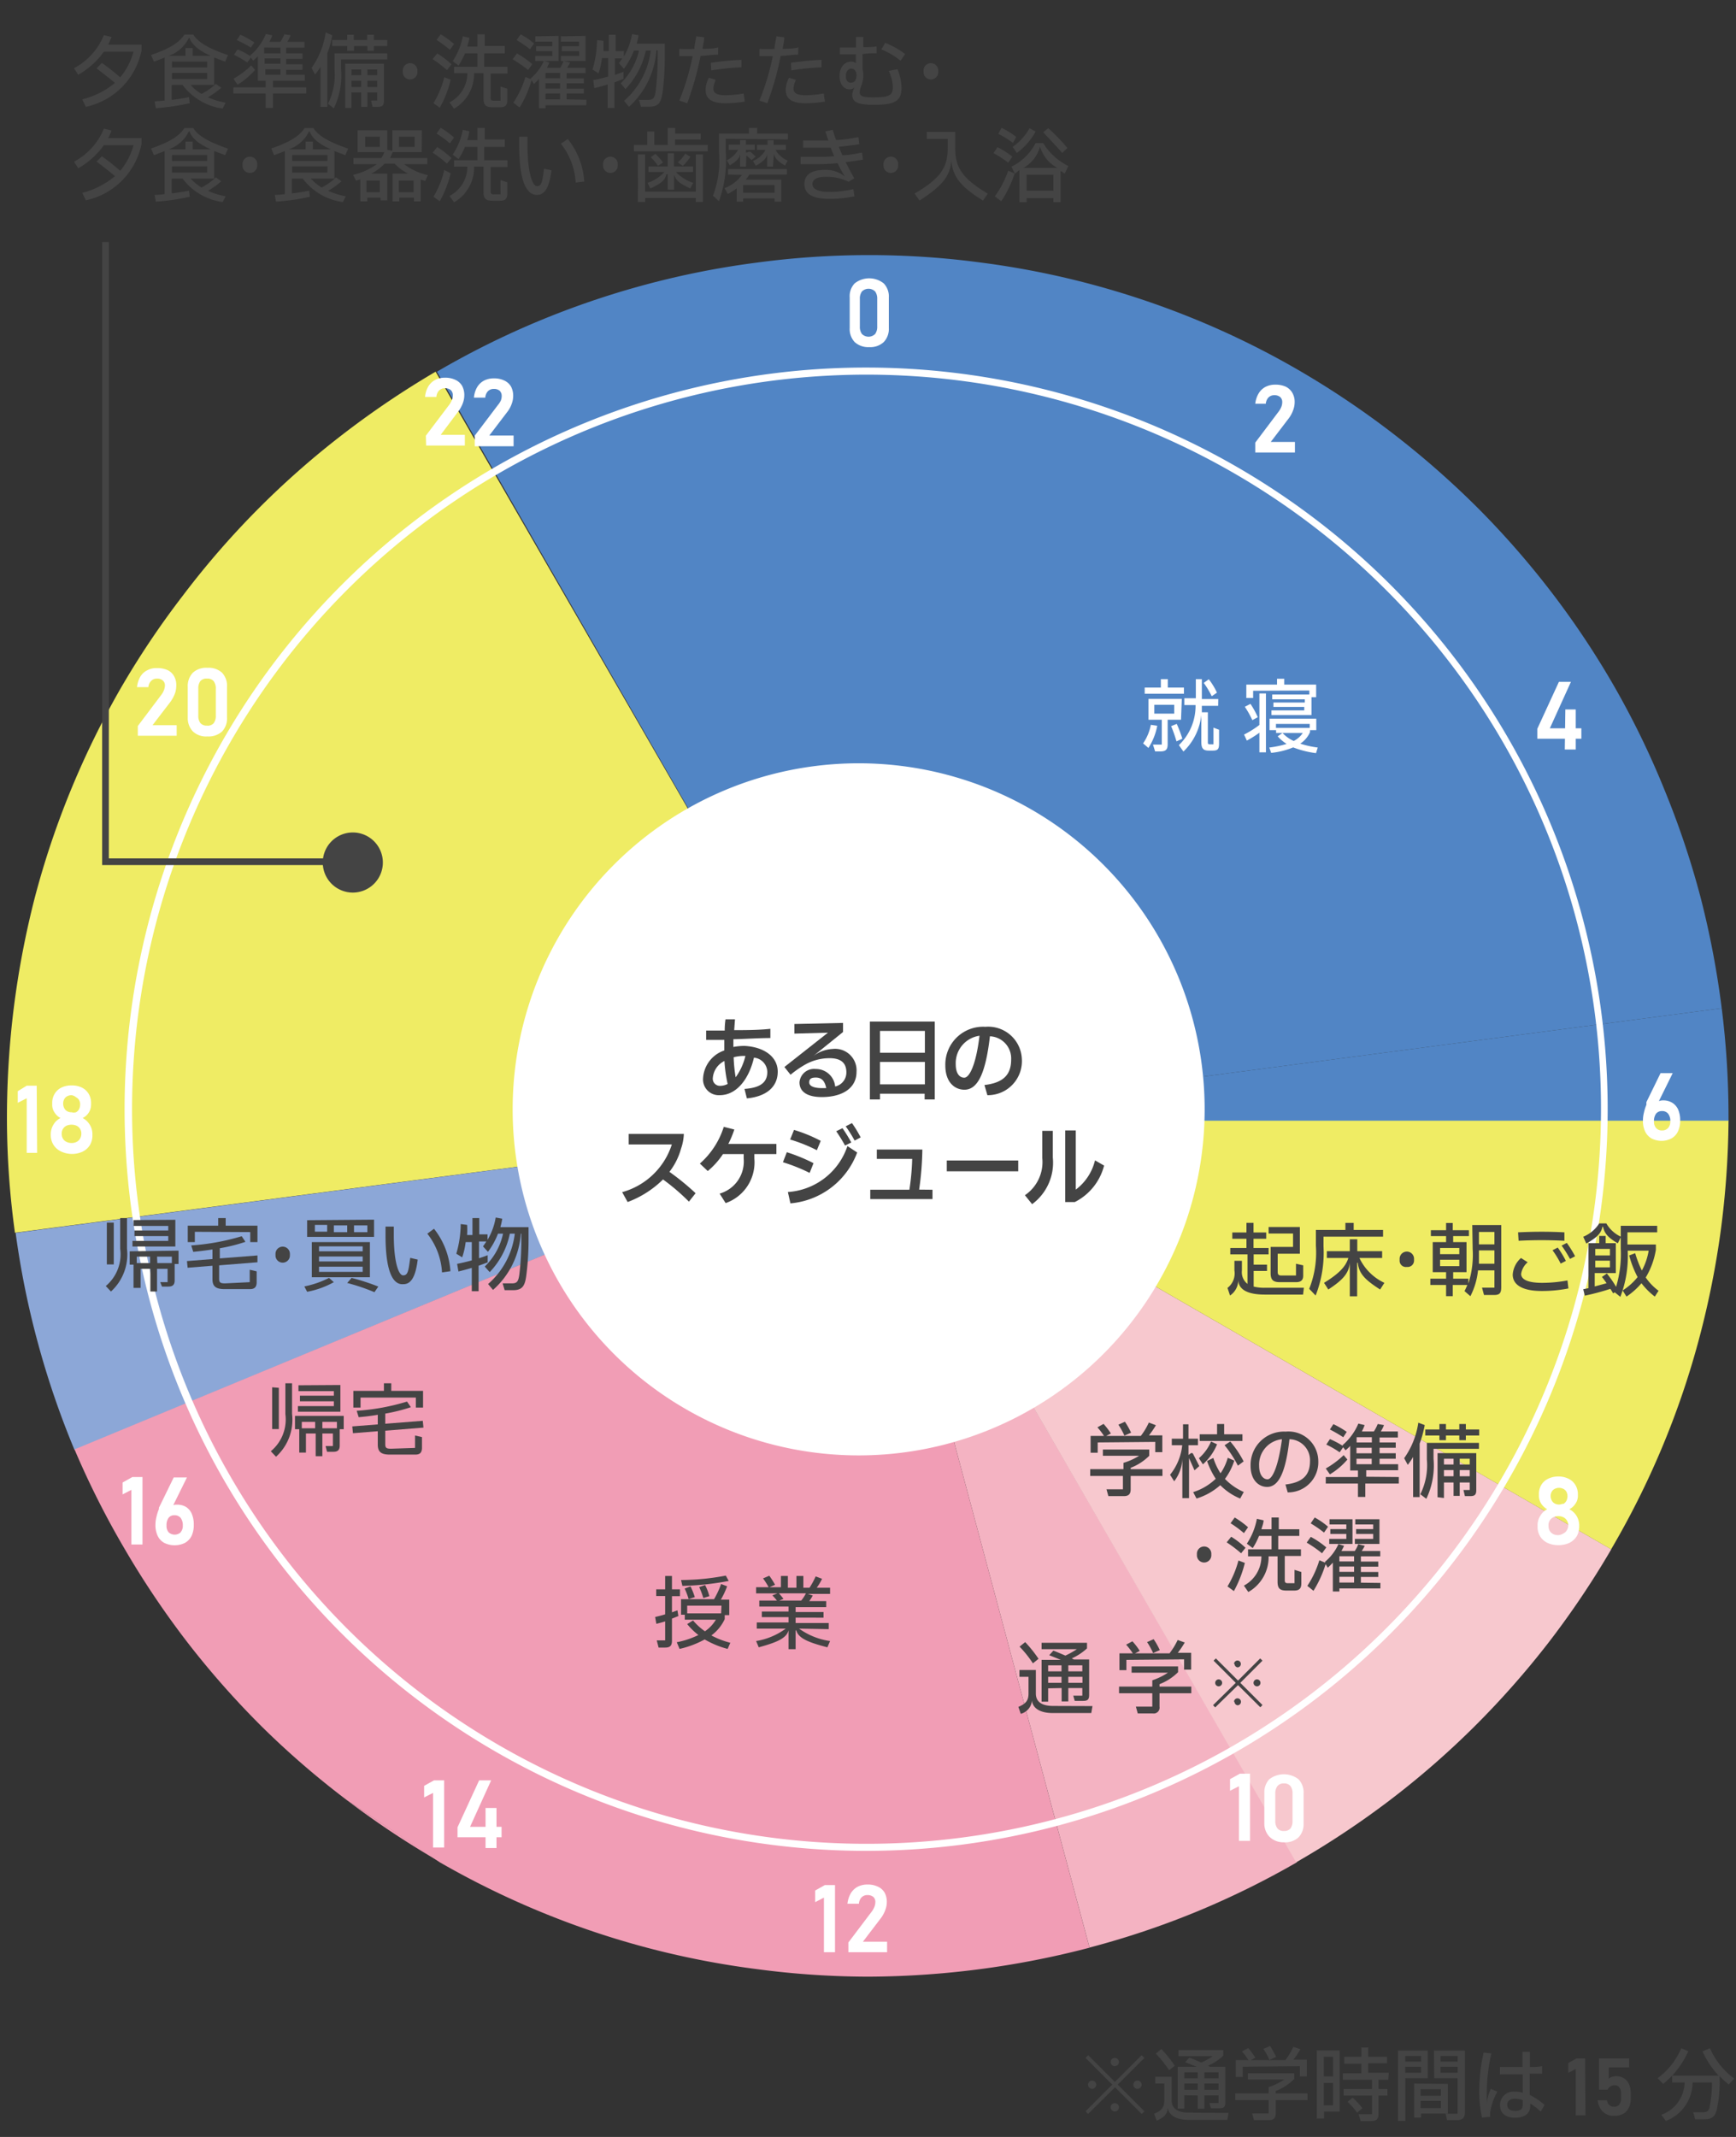 <svg id="レイヤー_1" data-name="レイヤー 1" xmlns="http://www.w3.org/2000/svg" viewBox="0 0 130 160"><rect x="0" y="0" width="130" height="160" fill="#333333" stroke="none"/><defs><style>.cls-1{fill:#f4b3c2;}.cls-2{fill:#f7c8ce;}.cls-3{fill:#efec64;}.cls-4{fill:#8ca7d7;}.cls-5{fill:#5185c5;}.cls-6{fill:#f19db5;}.cls-7{fill:#fff;}.cls-8{fill:#444;}</style></defs><path class="cls-1" d="M65,83.91l16.59,61.91a63.46,63.46,0,0,0,8-2.68h0a63.94,63.94,0,0,0,7.52-3.7L65,83.91"/><path class="cls-2" d="M65,83.91h0l32.06,55.53a65.65,65.65,0,0,0,7-4.64h0a63.9,63.9,0,0,0,6.33-5.51h0a65.1,65.1,0,0,0,5.56-6.29h0a65.85,65.85,0,0,0,4.71-7L65,83.91"/><path class="cls-3" d="M65,83.91h0m0,0h0L32.62,27.83a66.81,66.81,0,0,0-7,4.73h0a63.74,63.74,0,0,0-11.9,12A64.14,64.14,0,0,0,9,51.6a65,65,0,0,0-3.71,7.59h0a63.79,63.79,0,0,0-2.68,8h0a66.67,66.67,0,0,0-1.58,8.29h0a66.91,66.91,0,0,0-.51,8.05c0,.13,0,.25,0,.37h0a62.91,62.91,0,0,0,.6,8.4L65,83.91h0m0,0L120.65,116a63.23,63.23,0,0,0,6.51-15.48,65.86,65.86,0,0,0,1.68-8.25h0a66.42,66.42,0,0,0,.6-8.4H65"/><path class="cls-4" d="M65,83.91,1.17,92.31a64.1,64.1,0,0,0,1.67,8.25h0a65,65,0,0,0,2.74,8L65,83.91"/><polyline class="cls-5" points="65 83.91 65 83.91 65 83.91"/><line class="cls-5" x1="65" y1="83.91" x2="65" y2="83.91"/><path class="cls-5" d="M128.93,75.49a66.67,66.67,0,0,0-1.58-8.29h0a64.34,64.34,0,0,0-2.68-8A63.42,63.42,0,0,0,121,51.6a64.14,64.14,0,0,0-4.66-7.05,65,65,0,0,0-5.55-6.39h0a66.21,66.21,0,0,0-6.35-5.6h0a65.79,65.79,0,0,0-7-4.73h0a63.12,63.12,0,0,0-7.59-3.78h0a64.14,64.14,0,0,0-8-2.73h0a63.3,63.3,0,0,0-8.31-1.65h0a63.07,63.07,0,0,0-16.92,0h0a63.3,63.3,0,0,0-8.31,1.65,64.14,64.14,0,0,0-8,2.73h0a63.12,63.12,0,0,0-7.59,3.78L65,83.91h0"/><path class="cls-5" d="M65,83.91h64.44v-.37a64.92,64.92,0,0,0-.51-8.05"/><path class="cls-6" d="M26,134.8a65.65,65.65,0,0,0,7,4.64"/><polyline class="cls-6" points="65 83.91 65 83.91 65 83.91 65 83.91 65 83.91 65 83.91 65 83.91"/><path class="cls-6" d="M32.94,139.44a64.07,64.07,0,0,0,7.53,3.7h0a63.32,63.32,0,0,0,7.94,2.68h0a64,64,0,0,0,8.23,1.61h0A64,64,0,0,0,65,148h0a66.41,66.41,0,0,0,16.59-2.17L65,83.91h0L5.58,108.52A64.39,64.39,0,0,0,9.35,116a65.85,65.85,0,0,0,4.71,7,65.1,65.1,0,0,0,5.56,6.29A63.9,63.9,0,0,0,26,134.8"/><line class="cls-6" x1="65" y1="83.91" x2="65" y2="83.91"/><path class="cls-7" d="M90.21,83.06A25.91,25.91,0,1,1,64.3,57.15,25.91,25.91,0,0,1,90.21,83.06"/><path class="cls-8" d="M58.24,80.24c0,1.14-.85,1.86-2.31,2l-.18-.71c1.18-.08,1.71-.48,1.71-1.27a1.1,1.1,0,0,0-1-1.07C56.08,80.82,55.14,82,53.9,82a1.18,1.18,0,0,1-1.25-1.28,2.34,2.34,0,0,1,1.59-2.07l0-.79H52.88l0-.7c.4,0,1,0,1.39,0q0-.43.06-.84l.71,0-.06.81c.74,0,1.83,0,2.71-.1l0,.69c-.91,0-2,.08-2.77.09l0,.58a4.49,4.49,0,0,1,.83-.08C57.22,78.39,58.24,79.12,58.24,80.24ZM53.93,81.3a1.25,1.25,0,0,0,.56-.14,10.64,10.64,0,0,1-.24-1.72,1.55,1.55,0,0,0-.87,1.26A.53.53,0,0,0,53.93,81.3Zm1.89-2.24h-.06a3.12,3.12,0,0,0-.82.1,10.86,10.86,0,0,0,.15,1.5A4.5,4.5,0,0,0,55.82,79.06Z"/><path class="cls-8" d="M64.14,80.26c0,1.17-1,1.88-2.6,1.88-1.09,0-1.67-.4-1.67-1.1a1.09,1.09,0,0,1,1.21-1,1.44,1.44,0,0,1,1.46,1.31,1.07,1.07,0,0,0,.84-1.06c0-.68-.38-1.06-1.26-1.06a3.73,3.73,0,0,0-1.81.47,7.57,7.57,0,0,0-1.11.77l-.46-.58L62,77.32l-2.51.07,0-.72,3.64-.08v.68l-2.24,1.81,0,0a2.61,2.61,0,0,1,1.45-.54A1.61,1.61,0,0,1,64.14,80.26Zm-2.59,1.21h.32c-.11-.57-.37-.79-.78-.79s-.49.15-.49.37S60.85,81.47,61.55,81.47Z"/><path class="cls-8" d="M65.14,76.49H70v5.83h-.76v-.43H65.9v.43h-.76Zm4.12.7H65.9v1.63h3.36Zm-3.36,4h3.36V79.51H65.9Z"/><path class="cls-8" d="M76.52,79.27A2.55,2.55,0,0,1,73.94,82l-.22-.76c1.43-.17,2-.78,2-1.91a1.66,1.66,0,0,0-1.59-1.74c-.31,2.66-.87,4-1.91,4-.73,0-1.43-.56-1.43-1.82a2.83,2.83,0,0,1,3-2.89A2.52,2.52,0,0,1,76.52,79.27Zm-3.17-1.72a2.07,2.07,0,0,0-1.78,2.14c0,.66.27,1,.64,1S73.08,79.79,73.35,77.55Z"/><path class="cls-8" d="M52.09,89.34l-.5.63a16,16,0,0,0-1.94-1.66A7.5,7.5,0,0,1,47,90l-.41-.74a5.42,5.42,0,0,0,3.72-3.57H47.08V84.9h4.13A3.78,3.78,0,0,1,51,86a5,5,0,0,1-.87,1.74A19,19,0,0,1,52.09,89.34Z"/><path class="cls-8" d="M58.14,85.65v.76H56.49v.34a3.23,3.23,0,0,1-2.15,3.33l-.45-.71a2.5,2.5,0,0,0,1.8-2.62v-.34H54.14A5.77,5.77,0,0,1,53,87.68l-.59-.56a6.08,6.08,0,0,0,1.79-2.75l.79.2a7.53,7.53,0,0,1-.45,1.08Z"/><path class="cls-8" d="M60.63,87.82a13,13,0,0,0-2-.8l.29-.75a13,13,0,0,1,2,.82ZM59,89.25a5.05,5.05,0,0,0,4.46-3.44l.73.48a5.87,5.87,0,0,1-5,3.81Zm2.17-3.13a11.76,11.76,0,0,0-2-.8l.29-.72a11.11,11.11,0,0,1,2,.82Zm2.11-.35a11.33,11.33,0,0,0-.66-1.07l.47-.23a12.18,12.18,0,0,1,.66,1.07ZM64,85.4a10.23,10.23,0,0,0-.67-1.07l.47-.24a9,9,0,0,1,.65,1.07Z"/><path class="cls-8" d="M69.83,89.08v.7H65.17v-.7H68.1a18.52,18.52,0,0,0,.21-2.31H65.66v-.7h3.41a23,23,0,0,1-.24,3Z"/><path class="cls-8" d="M70.9,87.7v-.81h5.35v.81Z"/><path class="cls-8" d="M78.05,84.67h.79v2a3.86,3.86,0,0,1-1.55,3.49l-.54-.67a3,3,0,0,0,1.3-2.79Zm4.63,2.6A4.24,4.24,0,0,1,80.49,90h-.72V84.64h.79v4.43A3.88,3.88,0,0,0,82,86.88Z"/><path class="cls-7" d="M64,25.61a1.42,1.42,0,0,1-.37-1.05V22.27A1.38,1.38,0,0,1,64,21.22a1.75,1.75,0,0,1,2.18,0,1.41,1.41,0,0,1,.38,1.05v2.29a1.42,1.42,0,0,1-.38,1.05,1.47,1.47,0,0,1-1.09.38A1.5,1.5,0,0,1,64,25.61ZM65.54,25a.91.91,0,0,0,.15-.56V22.39a.91.91,0,0,0-.15-.56.7.7,0,0,0-1,0,.91.91,0,0,0-.15.56v2.05a.91.91,0,0,0,.15.56.7.7,0,0,0,1,0Z"/><path class="cls-7" d="M62.53,146.17H61.7v-4.09l-.66.34v-.87l.73-.41h.76Z"/><path class="cls-7" d="M63.53,145.44l1.74-2.3a1.53,1.53,0,0,0,.21-.37,1,1,0,0,0,.07-.35h0a.5.5,0,0,0-.15-.39.66.66,0,0,0-.44-.14.6.6,0,0,0-.44.17.76.76,0,0,0-.2.48h-.86a2,2,0,0,1,.25-.78,1.33,1.33,0,0,1,.51-.49,1.57,1.57,0,0,1,.73-.17,1.74,1.74,0,0,1,.79.16,1.13,1.13,0,0,1,.5.44,1.46,1.46,0,0,1,.17.71h0a1.7,1.7,0,0,1-.12.61,2.25,2.25,0,0,1-.32.59l-1.35,1.77h1.81v.79h-2.9Z"/><path class="cls-7" d="M33.26,138.33h-.83v-4.09l-.67.34v-.87l.74-.41h.76Z"/><path class="cls-7" d="M34.26,136.82l1.62-3.52h.9l-1.58,3.48h2.36v.78h-3.3Zm2.1-1.45h.82v3h-.82Z"/><path class="cls-7" d="M10.67,115.64H9.84v-4.09l-.66.34V111l.73-.41h.76Z"/><path class="cls-7" d="M12.3,115.52a1.18,1.18,0,0,1-.49-.52,1.87,1.87,0,0,1-.17-.82h0a2.47,2.47,0,0,1,.07-.58,3.57,3.57,0,0,1,.19-.61l0-.1.05-.1,1.06-2.17H14l-1.24,2.51L12.6,113a.55.55,0,0,1,.25-.25.7.7,0,0,1,.39-.09,1.26,1.26,0,0,1,.69.17,1.14,1.14,0,0,1,.43.51,2,2,0,0,1,.15.82h0a1.92,1.92,0,0,1-.16.83,1.22,1.22,0,0,1-.5.53,1.76,1.76,0,0,1-1.55,0Zm1.23-.8a.73.73,0,0,0,.16-.5h0a.92.92,0,0,0-.16-.57.59.59,0,0,0-.47-.2.53.53,0,0,0-.44.2.94.94,0,0,0-.15.57h0a.73.73,0,0,0,.16.51.67.67,0,0,0,.9,0Z"/><path class="cls-7" d="M2.78,86.32H2V82.23l-.67.34V81.7L2,81.29h.75Z"/><path class="cls-7" d="M4.54,86.2A1.35,1.35,0,0,1,4,85.71,1.39,1.39,0,0,1,3.8,85v-.08a1.39,1.39,0,0,1,.2-.71,1.27,1.27,0,0,1,.53-.5,1.14,1.14,0,0,1-.45-.42,1,1,0,0,1-.17-.58v-.12a1.29,1.29,0,0,1,.18-.69,1.22,1.22,0,0,1,.51-.47,1.67,1.67,0,0,1,.76-.16,1.68,1.68,0,0,1,.77.16,1.22,1.22,0,0,1,.51.47,1.29,1.29,0,0,1,.18.69v.12a1.11,1.11,0,0,1-.63,1,1.34,1.34,0,0,1,.53.5,1.3,1.3,0,0,1,.2.71V85a1.38,1.38,0,0,1-.19.74,1.31,1.31,0,0,1-.55.49,1.87,1.87,0,0,1-.82.17A1.94,1.94,0,0,1,4.54,86.2Zm1.21-.71A.63.63,0,0,0,6,85.24a.69.69,0,0,0,.09-.36v0a.63.63,0,0,0-.35-.59.93.93,0,0,0-.39-.08.92.92,0,0,0-.38.08.67.67,0,0,0-.26.24.69.69,0,0,0-.09.36v0a.74.74,0,0,0,.09.36.6.6,0,0,0,.26.24.79.79,0,0,0,.38.09A.8.8,0,0,0,5.75,85.49Zm-.06-2.21a.57.57,0,0,0,.23-.23A.78.78,0,0,0,6,82.7v0a.66.66,0,0,0-.07-.32.54.54,0,0,0-.23-.22A.67.67,0,0,0,5.36,82a.73.73,0,0,0-.33.08.52.52,0,0,0-.22.22.67.67,0,0,0-.08.33v0a.74.74,0,0,0,.08.34.54.54,0,0,0,.22.23.62.62,0,0,0,.33.08A.58.58,0,0,0,5.69,83.28Z"/><path class="cls-7" d="M10.32,54.36l1.74-2.31a1.35,1.35,0,0,0,.21-.36,1,1,0,0,0,.08-.35h0a.47.47,0,0,0-.16-.39.62.62,0,0,0-.43-.14.59.59,0,0,0-.44.17.76.76,0,0,0-.21.47h-.85a1.94,1.94,0,0,1,.24-.77,1.23,1.23,0,0,1,.52-.49,1.43,1.43,0,0,1,.73-.17,1.89,1.89,0,0,1,.79.15,1.07,1.07,0,0,1,.49.45,1.31,1.31,0,0,1,.17.71h0a1.73,1.73,0,0,1-.11.62,2.82,2.82,0,0,1-.32.59L11.42,54.3h1.81v.79H10.32Z"/><path class="cls-7" d="M14.44,54.76a1.42,1.42,0,0,1-.38-1V51.43a1.43,1.43,0,0,1,.38-1.06A1.47,1.47,0,0,1,15.53,50a1.49,1.49,0,0,1,1.1.37A1.43,1.43,0,0,1,17,51.43v2.28a1.43,1.43,0,0,1-.37,1.06,1.51,1.51,0,0,1-1.1.37A1.43,1.43,0,0,1,14.44,54.76ZM16,54.15a.89.89,0,0,0,.16-.56v-2A.92.92,0,0,0,16,51a.59.59,0,0,0-.49-.19A.6.6,0,0,0,15,51a.92.92,0,0,0-.15.57v2a.89.89,0,0,0,.15.56.6.6,0,0,0,.49.2A.59.59,0,0,0,16,54.15Z"/><path class="cls-7" d="M31.89,32.62l1.74-2.3a1.53,1.53,0,0,0,.21-.37.91.91,0,0,0,.07-.35h0a.53.53,0,0,0-.15-.39.64.64,0,0,0-.44-.14.6.6,0,0,0-.44.17.76.76,0,0,0-.2.48h-.85a1.88,1.88,0,0,1,.24-.78,1.33,1.33,0,0,1,.51-.49,1.57,1.57,0,0,1,.73-.17,1.74,1.74,0,0,1,.79.16,1.13,1.13,0,0,1,.5.44,1.46,1.46,0,0,1,.17.71h0a1.75,1.75,0,0,1-.12.62,2.36,2.36,0,0,1-.32.58L33,32.56h1.81v.8h-2.9Z"/><path class="cls-7" d="M35.55,32.62l1.74-2.3A1.53,1.53,0,0,0,37.5,30a.91.91,0,0,0,.07-.35h0a.53.53,0,0,0-.15-.39.64.64,0,0,0-.44-.14.6.6,0,0,0-.44.17.76.76,0,0,0-.2.48h-.85a1.88,1.88,0,0,1,.24-.78,1.33,1.33,0,0,1,.51-.49,1.58,1.58,0,0,1,.74-.17,1.73,1.73,0,0,1,.78.16,1.13,1.13,0,0,1,.5.44,1.46,1.46,0,0,1,.17.71h0a1.75,1.75,0,0,1-.12.62,2.07,2.07,0,0,1-.32.58l-1.35,1.77h1.82v.8H35.55Z"/><path class="cls-7" d="M93.61,137.83h-.83v-4.09l-.67.34v-.87l.74-.41h.76Z"/><path class="cls-7" d="M95.05,137.51a1.42,1.42,0,0,1-.37-1v-2.29a1.42,1.42,0,0,1,.37-1,1.79,1.79,0,0,1,2.19,0,1.43,1.43,0,0,1,.38,1.06v2.29a1.42,1.42,0,0,1-.38,1,1.47,1.47,0,0,1-1.09.37A1.49,1.49,0,0,1,95.05,137.51Zm1.59-.61a.91.91,0,0,0,.15-.56v-2.05a.91.91,0,0,0-.15-.56.6.6,0,0,0-.49-.2.59.59,0,0,0-.49.2.91.91,0,0,0-.16.56v2.05a.91.91,0,0,0,.16.56.59.59,0,0,0,.49.19A.6.6,0,0,0,96.64,136.9Z"/><path class="cls-7" d="M115.88,115.52a1.31,1.31,0,0,1-.55-.49,1.38,1.38,0,0,1-.19-.74v-.08a1.3,1.3,0,0,1,.2-.71,1.31,1.31,0,0,1,.52-.5,1.29,1.29,0,0,1-.45-.42,1.12,1.12,0,0,1-.17-.58v-.12a1.33,1.33,0,0,1,.18-.7,1.2,1.2,0,0,1,.51-.46,1.71,1.71,0,0,1,.77-.17,1.67,1.67,0,0,1,.76.17,1.2,1.2,0,0,1,.51.46,1.33,1.33,0,0,1,.19.7V112a1,1,0,0,1-.18.58,1.16,1.16,0,0,1-.46.42,1.36,1.36,0,0,1,.54.5,1.39,1.39,0,0,1,.2.71v.08a1.48,1.48,0,0,1-.19.74,1.38,1.38,0,0,1-.55.49,1.94,1.94,0,0,1-.82.17A1.9,1.9,0,0,1,115.88,115.52Zm1.2-.71a.57.57,0,0,0,.26-.25.72.72,0,0,0,.1-.36v0a.68.68,0,0,0-.1-.35.64.64,0,0,0-.25-.24.83.83,0,0,0-.39-.09.8.8,0,0,0-.39.09.63.63,0,0,0-.35.59v.06a.74.74,0,0,0,.09.36.67.67,0,0,0,.26.24.8.8,0,0,0,.39.08A.79.79,0,0,0,117.08,114.81Zm0-2.21a.61.61,0,0,0,.22-.23.78.78,0,0,0,.08-.35v0a.73.73,0,0,0-.08-.33.56.56,0,0,0-.22-.21.73.73,0,0,0-.33-.08.67.67,0,0,0-.33.08.5.5,0,0,0-.22.21.62.62,0,0,0-.08.33V112a.66.66,0,0,0,.08.34.54.54,0,0,0,.22.23.67.67,0,0,0,.33.08A.73.73,0,0,0,117,112.6Z"/><path class="cls-7" d="M115.12,54.57l1.62-3.52h.9l-1.58,3.48h2.36v.78h-3.3Zm2.1-1.45H118v3h-.82Z"/><path class="cls-7" d="M94,33.14l1.74-2.31a1.47,1.47,0,0,0,.21-.36,1,1,0,0,0,.07-.35h0a.5.5,0,0,0-.15-.39.66.66,0,0,0-.44-.14.6.6,0,0,0-.44.17.76.76,0,0,0-.2.47H94a1.94,1.94,0,0,1,.25-.77,1.33,1.33,0,0,1,.51-.49,1.57,1.57,0,0,1,.73-.17,1.89,1.89,0,0,1,.79.15,1.19,1.19,0,0,1,.49.45,1.34,1.34,0,0,1,.18.71h0a1.71,1.71,0,0,1-.12.62,2.25,2.25,0,0,1-.32.59l-1.35,1.77h1.81v.79H94Z"/><path class="cls-7" d="M120.14,83.06h-.25a55,55,0,1,1-16.12-38.91,54.82,54.82,0,0,1,16.12,38.91h.5a55.53,55.53,0,1,0-55.53,55.52,55.53,55.53,0,0,0,55.53-55.52Z"/><path class="cls-7" d="M86.66,54.34A4.64,4.64,0,0,1,86,56l-.4-.34a3.64,3.64,0,0,0,.58-1.39Zm2-2.86v.46H85.72v-.46h1.21v-.63h.52v.63Zm-.22,2.41h-1v1.82c0,.41-.13.55-.55.55h-.39l-.16-.51H87V53.89h-1V52.33h2.5Zm-2-1.12v.66h1.49v-.66Zm1.68,1.43a9.58,9.58,0,0,1,.42,1.11l-.44.2a9.65,9.65,0,0,0-.4-1.14Zm3.1-1.35H90c0,.16,0,.32,0,.48h.45v2.19c0,.18,0,.21.18.21h.24V54.48l.42.16v1c0,.4-.06.56-.45.56h-.33c-.43,0-.55-.19-.55-.66v-2a4.42,4.42,0,0,1-1.34,2.73l-.34-.48a4.08,4.08,0,0,0,1.25-3h-.84v-.51h.86V50.85H90v1.49h1.23Zm-.48-.72a6.12,6.12,0,0,0-.6-1l.38-.27a5,5,0,0,1,.61,1Z"/><path class="cls-7" d="M94.31,51.92h.49v4.41h-.49V54.86a7.76,7.76,0,0,1-.94.59L93.16,55a7.25,7.25,0,0,0,1.15-.72Zm-.53,2a6.92,6.92,0,0,0-.56-1l.42-.22a6.4,6.4,0,0,1,.55,1Zm.06-2.2v.54h-.51v-1h2.3v-.44h.54v.44h2.39v.94h-.35v1.34h-3v-.35h2.46v-.26H95.36v-.33h2.35v-.24H95.27V52h2.78v-.3Zm4.71,4.67a7.12,7.12,0,0,1-1.71-.43,5.78,5.78,0,0,1-1.65.41l-.14-.4a7.57,7.57,0,0,0,1.3-.27,3,3,0,0,1-.67-.57l.36-.25a2.68,2.68,0,0,0,.84.6,1.8,1.8,0,0,0,.68-.6h-2v-.21h-.49v-.86h3.5v.86h-.47v.15a2,2,0,0,1-.73.86,7.09,7.09,0,0,0,1.31.29Zm-3-1.89h2.53v-.3H95.55Z"/><path class="cls-8" d="M50.8,121l-.48.19v1.65c0,.38-.14.52-.52.52h-.48l-.14-.54h.63V121.4q-.33.1-.66.18l-.09-.51c.25-.06.5-.12.75-.2V119.5h-.67V119h.67v-1h.51v1h.6v.51h-.6v1.21l.41-.15Zm3.69,2.46a6.85,6.85,0,0,1-1.72-.71,7.25,7.25,0,0,1-1.88.71l-.21-.5a6.52,6.52,0,0,0,1.62-.54,5,5,0,0,1-.84-.82l.44-.27a4.56,4.56,0,0,0,.89.81,2.77,2.77,0,0,0,.82-.87H51.28v-.37H51v-1.16h2.47A6.73,6.73,0,0,0,54,118.6l.45.17a6.06,6.06,0,0,1-.47,1h.63v1.16h-.34v.3a3.17,3.17,0,0,1-1,1.22,6.27,6.27,0,0,0,1.42.55Zm.08-5.09a21,21,0,0,1-3.47.37L51,118.3a17.85,17.85,0,0,0,3.35-.33Zm-3,1.36a5.36,5.36,0,0,0-.3-.79l.44-.16a5.33,5.33,0,0,1,.32.8Zm2.46.49H51.46v.58H54Zm-1.36-.57a6.26,6.26,0,0,0-.31-.82l.44-.15a3.76,3.76,0,0,1,.32.83Z"/><path class="cls-8" d="M59.84,121.94a5.22,5.22,0,0,0,2.32.93l-.2.47c-1.3-.34-2.17-.64-2.33-1.27h-.05v1.41h-.53v-1.41h0c-.16.63-1,.93-2.23,1.27l-.2-.47a5.15,5.15,0,0,0,2.22-.93H56.67v-.46h2.38v-.4h-2v-.42h2v-.37H56.86v-.45h1.32c-.09-.12-.21-.25-.34-.39l.38-.15h-1.6v-.46h.94a5.41,5.41,0,0,0-.42-.66l.47-.2a6.39,6.39,0,0,1,.43.68l-.42.18h.86V118H59v.88h.64V118h.52v.88h.46a6,6,0,0,0,.46-.85l.48.18a4,4,0,0,1-.4.67h1v.46H60.49l.37.12a2.65,2.65,0,0,1-.26.42h1.27v.45H59.58v.37h2.09v.42H59.58v.4h2.48v.46Zm-1.51-2.64a5.29,5.29,0,0,1,.34.41l-.31.13H60a2.88,2.88,0,0,0,.35-.54Z"/><path class="cls-8" d="M97.64,96.42l-.06.51H94.73c-1.42,0-2-.44-2-1.12h0A1.41,1.41,0,0,1,92.11,97l-.19-.57a1.37,1.37,0,0,0,.52-1.31V94.4H93v.73a1.1,1.1,0,0,0,.42,1V93.92H92.13v-.48h1.21v-.69H92.28v-.47h1.06v-.72h.53v.72h.95v.47h-.95v.69H95v.48H93.88v.77h1v.47h-1v1.17a3.21,3.21,0,0,0,.82.09Zm-.81-3.06v-1H95v-.49h2.34v2H95.68v1.37c0,.18.07.26.25.26h1.12v-.88l.54.12v.77c0,.32-.15.49-.54.49H95.84c-.51,0-.69-.18-.69-.68V93.36Z"/><path class="cls-8" d="M99.11,92.59v.73A8.71,8.71,0,0,1,98.52,97l-.48-.5a7.32,7.32,0,0,0,.5-3.23V92.09h2.21v-.53h.62v.53h2.2v.5Zm2.69,1.6a3.88,3.88,0,0,0,1.87,1.86l-.32.5c-1.07-.69-1.59-1.16-1.67-2h-.05v2.51h-.55V94.55h0c-.07.82-.58,1.32-1.61,2l-.32-.5c1.06-.65,1.62-1.19,1.82-1.86H99.36v-.51h1.72v-.89h.56v.89h1.86v.51Z"/><path class="cls-8" d="M104.81,94.37v-.12a.54.54,0,0,1,1.08,0v.12a.48.48,0,0,1-.54.49A.47.47,0,0,1,104.81,94.37Z"/><path class="cls-8" d="M110.25,91.72h2.17v4.64c0,.44-.1.6-.53.6h-.76l-.15-.55h.93V95.12h-1.23a5.42,5.42,0,0,1-.57,1.93l-.44-.38c.08-.16.15-.31.21-.46h-1.09v.84h-.5v-.84h-1.18v-.47h1.18v-.49h-1V93h1v-.45h-1.14v-.44h1.14v-.54h.5v.54H110v.44h-1.18V93h1v2.25h-1v.49h1.14v.36a7,7,0,0,0,.32-2.57Zm-2.41,1.72v.46h1.44v-.46Zm0,1.36h1.44v-.48h-1.44Zm4.07-.18v-1h-1.16c0,.35,0,.67,0,1Zm0-2.38h-1.16v.93h1.16Z"/><path class="cls-8" d="M113.28,95.43a1.82,1.82,0,0,1,.62-1.24l.5.32a1.42,1.42,0,0,0-.49.87c0,.42.51.67,1.56.67a10.21,10.21,0,0,0,1.91-.18l.07.6a10.31,10.31,0,0,1-2,.19C114,96.66,113.28,96.2,113.28,95.43Zm.4-3.16c1.2-.06,2.37-.06,3.47,0v.63a32.85,32.85,0,0,0-3.43,0Zm3.19,2.34a6.89,6.89,0,0,0-.61-1l.39-.2a6.79,6.79,0,0,1,.61,1Zm.7-.35a10,10,0,0,0-.63-1l.39-.2a8.25,8.25,0,0,1,.62,1Z"/><path class="cls-8" d="M120,91.84c-.1.54-.48.85-1.21,1.27l-.23-.51a2.61,2.61,0,0,0,1.2-1h.53a2.42,2.42,0,0,0,1.1,1l-.24.49c-.68-.39-1-.72-1.1-1.22Zm4.21,4.79-.29.45a5.44,5.44,0,0,1-1-1,5.36,5.36,0,0,1-1.12,1l-.29-.46a4.49,4.49,0,0,0,1.12-1A7.75,7.75,0,0,1,122,94l.45-.17a8.19,8.19,0,0,0,.5,1.3,4.7,4.7,0,0,0,.51-1.49h-1.57a8.47,8.47,0,0,1-.55,3.46l-.42-.34-.12.08c-.06-.11-.13-.22-.21-.34a18,18,0,0,1-1.91.51l-.12-.48.39-.08V93.08h.81v-.54h.48v.54H121v2.24h-1.58v1l.89-.24c-.12-.17-.24-.34-.35-.47l.37-.26c.21.26.48.63.69,1a8.52,8.52,0,0,0,.35-2.87v-1.7h2.73v.49h-2.23v.91H124v.39a5.86,5.86,0,0,1-.76,2.08A4.22,4.22,0,0,0,124.18,96.63Zm-3.65-3.12h-1.1V94h1.1Zm-1.1,1.38h1.1v-.5h-1.1Z"/><path class="cls-8" d="M87.05,110v.51H84.67v1c0,.35-.15.51-.51.51H83l-.14-.51h1.23v-1H81.64V110h2.49v-.47A4.72,4.72,0,0,0,85.3,109H82.59v-.47h3.47V109a4,4,0,0,1-1.39.9V110Zm-4.85-2v.77h-.53v-1.26h1a5.16,5.16,0,0,0-.49-.64l.46-.26a5.92,5.92,0,0,1,.55.72l-.35.18h2.59a4.93,4.93,0,0,0,.6-1l.53.2a6.85,6.85,0,0,1-.52.76h1v1.26h-.53v-.77Zm2-.51a5.47,5.47,0,0,0-.45-.82l.49-.22a5.83,5.83,0,0,1,.46.82Z"/><path class="cls-8" d="M89.81,109.77l-.36.32-.41-.92s0,0,0,0v3h-.5v-2.92h0a3,3,0,0,1-.61,1.66l-.31-.49a4.18,4.18,0,0,0,.91-2.21h-.78v-.49h.84v-1.08H89v1.08h.71v.49H89v.73h0l.12-.09c.11-.09.19-.08.25.06Zm3.33,1.94-.27.49a4.44,4.44,0,0,1-1.49-1,4.78,4.78,0,0,1-1.78,1l-.25-.48a4.31,4.31,0,0,0,1.69-1,5.89,5.89,0,0,1-.65-1.33l.47-.23a4.72,4.72,0,0,0,.54,1.15,3.88,3.88,0,0,0,.54-1.16l.49.21a4.64,4.64,0,0,1-.7,1.37A4.38,4.38,0,0,0,93.14,111.71Zm-2-3.57a4.13,4.13,0,0,1-1.06,1.5l-.3-.46a3.44,3.44,0,0,0,.91-1.25Zm1.9-.75v.5H89.84v-.5h1.3v-.77h.53v.77Zm-.91.54a8,8,0,0,1,1,1.49l-.43.32a8,8,0,0,0-1-1.53Z"/><path class="cls-8" d="M98.72,109.38a2.26,2.26,0,0,1-2.29,2.36l-.17-.59c1.3-.15,1.84-.71,1.84-1.75a1.57,1.57,0,0,0-1.54-1.64c-.27,2.4-.78,3.57-1.67,3.57-.63,0-1.24-.51-1.24-1.58a2.5,2.5,0,0,1,2.63-2.56A2.23,2.23,0,0,1,98.72,109.38ZM96,107.76a1.91,1.91,0,0,0-1.71,2c0,.63.28,1,.63,1S95.72,109.85,96,107.76Z"/><path class="cls-8" d="M104.75,110.59v.49h-2.51v1h-.55v-1H99.28v-.49h2.41v-.49h-.58v-1.84a3.53,3.53,0,0,1-.35.33l-.18-.23-.26.38a6.59,6.59,0,0,0-1-.58l.27-.41a6.39,6.39,0,0,1,1,.53l-.06-.07a4.35,4.35,0,0,0,1.19-1.62l.47.11a3.33,3.33,0,0,1-.21.48h.9a3,3,0,0,0,.29-.56l.47.08a2.69,2.69,0,0,1-.24.48h1.28v.45h-1.37V108h1.21v.4h-1.21v.41h1.21v.41h-1.21v.41h1.39v.45h-2.39v.49Zm-3.85-1.31a5.37,5.37,0,0,1-1.31,1.11l-.31-.44a6.55,6.55,0,0,0,1.34-1Zm-.31-1.67a11.77,11.77,0,0,0-1-.58l.26-.4a6.6,6.6,0,0,1,1,.58Zm1,0a0,0,0,0,1,0,0V108h1.14v-.39Zm1.13,1.2v-.41h-1.14v.41Zm-1.14.41v.41h1.14v-.41Z"/><path class="cls-8" d="M106.69,106.7a8.32,8.32,0,0,1-.38,1.39v4h-.49v-3a6,6,0,0,1-.4.59l-.27-.5a6.11,6.11,0,0,0,1.06-2.66Zm.16,1.33h3.9v.45h-3.4v.74a5.78,5.78,0,0,1-.54,3l-.45-.34a4.88,4.88,0,0,0,.49-2.61Zm2.92-1h1v.45h-1v.35h-.49v-.35h-1v.35h-.49v-.35h-1.06v-.45h1.06v-.41h.49v.41h1v-.41h.49Zm-2.12,5.07v-3.3h2.9v2.77c0,.35-.12.45-.46.45h-.39l-.11-.46h.47V111h-.75V112h-.46V111h-.72v1.16Zm1.2-2.88h-.72v.43h.72Zm-.72,1.31h.72v-.46h-.72Zm1.93-.88v-.43h-.75v.43Zm-.75.88h.75v-.46h-.75Z"/><path class="cls-8" d="M89.63,116.45v-.12a.54.54,0,0,1,1.08,0v.12a.54.54,0,0,1-1.08,0Z"/><path class="cls-8" d="M92.94,116.3a9.59,9.59,0,0,0-1.08-.82l.34-.42a6.47,6.47,0,0,1,1.07.83Zm.28.72a8.66,8.66,0,0,1-.82,2.11l-.48-.35a7.31,7.31,0,0,0,.82-1.94Zm-.07-2.23a8.23,8.23,0,0,0-1-.74l.31-.43a6.85,6.85,0,0,1,1,.73Zm3.79,2.75.51.16v.85c0,.38-.15.54-.53.54h-.58c-.5,0-.67-.16-.67-.67v-1.89H95a3,3,0,0,1-1.52,2.67l-.33-.48a2.48,2.48,0,0,0,1.31-2.19h-1V116h1.76v-1h-.94a4.89,4.89,0,0,1-.47.91l-.44-.33a5,5,0,0,0,.75-1.86l.5.11c0,.23-.1.45-.16.67h.76v-.88h.54v.88h1.54v.5H95.72v1h1.7v.5H96.21v1.81c0,.17.05.23.24.23h.49Z"/><path class="cls-8" d="M99,116.3a9.09,9.09,0,0,0-1.15-.8l.31-.43a6.56,6.56,0,0,1,1.16.79Zm4.37,2.22v.41h-3.07v.23h-.49V117c-.11.12-.24.25-.38.38l-.16-.27a8.54,8.54,0,0,1-.91,2l-.46-.37a7.35,7.35,0,0,0,.9-1.92l.43.18,0-.07a3.7,3.7,0,0,0,1-1.32l.42.13c-.06.13-.13.27-.2.39h1a2.05,2.05,0,0,0,.26-.51l.49.12a3.07,3.07,0,0,1-.23.39h1.39v.4h-1.45v.39h1.3v.38h-1.3v.4h1.3v.37h-1.3v.43Zm-4.22-3.77a8.38,8.38,0,0,0-1-.69l.3-.44a5.54,5.54,0,0,1,1,.69Zm2.13-1v1.85H99.54v-.38h1.28v-.37h-1.2v-.36h1.2v-.35H99.56v-.39Zm.12,3.16v-.39h-1.1v.39Zm0,.78v-.4h-1.1v.4Zm-1.1.37v.43h1.1v-.43Zm3-4.31v1.85h-1.84v-.38h1.37v-.37h-1.28v-.36h1.28v-.35h-1.34v-.39Z"/><path class="cls-8" d="M81.81,127.74l-.09.52H78.83c-1,0-1.51-.4-1.55-.94h0a1.13,1.13,0,0,1-.84,1l-.18-.52c.55-.23.76-.47.76-1v-1.25h-.68v-.51h1.23v1.76c0,.64.47.93,1.3.93Zm-4.46-3.2a8.38,8.38,0,0,0-1-1.25l.42-.34a9.47,9.47,0,0,1,1,1.25Zm1.14,1.87v1H78v-3.13h1.44l-.87-.35.31-.34c.3.11.6.24.9.37a6.14,6.14,0,0,0,.86-.48H78V123H81.4v.42a4.26,4.26,0,0,1-1.14.75l.16.08h1.14v2.66c0,.34-.12.44-.44.44h-.64l-.11-.39h.68v-.57H80v1h-.5v-1Zm1-1.72h-1v.45h1Zm-1,1.31h1v-.45h-1Zm2.56-.86v-.45H80v.45ZM80,126h1.06v-.45H80Z"/><path class="cls-8" d="M89.21,126.28v.5H86.83v1a.44.44,0,0,1-.51.51H85.2l-.14-.51h1.23v-1H83.8v-.5h2.49v-.47a4.91,4.91,0,0,0,1.17-.57H84.74v-.47h3.48v.43a4,4,0,0,1-1.39.9v.18Zm-4.86-2v.77h-.52v-1.26h1a5.34,5.34,0,0,0-.5-.65l.47-.25a4.69,4.69,0,0,1,.55.72l-.35.18h2.58a5.52,5.52,0,0,0,.61-1l.53.19a7,7,0,0,1-.52.77h1v1.26h-.53v-.77Zm2-.51a5.47,5.47,0,0,0-.45-.82l.49-.22a5.31,5.31,0,0,1,.46.82Z"/><path class="cls-8" d="M91,127.84l-.16-.17L92.54,126l-1.66-1.66.17-.17,1.66,1.66,1.66-1.66.17.17L92.88,126l1.66,1.66-.16.17-1.67-1.66ZM91,126a.26.26,0,1,1,.25.26A.26.26,0,0,1,91,126Zm1.41-1.42a.26.26,0,0,1,.26-.25.25.25,0,0,1,.25.25.25.25,0,0,1-.25.26A.26.26,0,0,1,92.45,124.59Zm0,2.84a.26.26,0,0,1,.26-.26.26.26,0,0,1,0,.52A.26.26,0,0,1,92.45,127.43ZM93.87,126a.26.26,0,1,1,.26.26A.26.26,0,0,1,93.87,126Z"/><path class="cls-8" d="M9,91.2h.51v2.29a3.76,3.76,0,0,1-1.2,3.21l-.39-.41A3.09,3.09,0,0,0,9,93.5Zm-.48.34v3.13H8V91.54Zm4.85,2.1v1h-.29v1.22c0,.33-.14.47-.47.47h-.48L12,96h.55V95h-.79v1.7h-.5V95h-.73v1.43H10V94.69H9.71v-1Zm-.24-2.31v2H9.92v-.42H12.6v-.36H10.07v-.42H12.6v-.34H10v-.44Zm-2.89,3.24h1v-.48h-1Zm1.54,0h1.09v-.48H11.76Z"/><path class="cls-8" d="M18.7,96v-.93l.52.12V96c0,.36-.15.52-.5.52H16.81c-.69,0-.9-.24-.9-.75v-1l-1.86.15L14,94.42l1.91-.15v-.72q-.71.11-1.44.18l-.15-.48a17.17,17.17,0,0,0,3.78-.69l.28.42a12.52,12.52,0,0,1-1.92.48v.76L19.28,94l0,.51-2.87.23v1c0,.29.09.35.45.35Zm-4.11-3.77V93h-.53V91.77h2.28V91.2h.56v.57h2.38V93h-.54v-.75Z"/><path class="cls-8" d="M20.63,94v-.12a.54.54,0,0,1,1.08,0V94a.54.54,0,0,1-1.08,0Z"/><path class="cls-8" d="M22.79,96.32a7.21,7.21,0,0,0,1.85-.64L25,96a6.57,6.57,0,0,1-2,.72Zm5.22-5v1.29H23V91.36Zm-.31,4.31H23.35V93H27.7Zm-4.12-3.92v.51h.92v-.51Zm3.58,1.61H23.89v.37h3.27Zm-3.27,1.13h3.27v-.37H23.89Zm0,.78h3.27v-.39H23.89ZM26,91.75H25v.51h1Zm.33,3.93a16.65,16.65,0,0,1,2,.65l-.29.42A14.89,14.89,0,0,0,26,96.06Zm1.18-3.42v-.51h-1v.51Z"/><path class="cls-8" d="M28.87,92.5c0-.28,0-.54,0-.66l.62,0c0,.13,0,.36,0,.65,0,1.93.34,3,.7,3s.4-.34.53-1.31l.56.13c-.17,1.41-.56,1.84-1.07,1.84C29.32,96.23,28.87,94.93,28.87,92.5Zm4.23,2.77A5.15,5.15,0,0,0,32,92.37L32.5,92a5.73,5.73,0,0,1,1.23,3.18Z"/><path class="cls-8" d="M39.58,91.88v1a20.42,20.42,0,0,1-.16,2.55c-.1.84-.29,1.17-1,1.17h-.63l-.15-.51h.71c.37,0,.47-.16.54-.66a21,21,0,0,0,.15-2.53v-.53H39a6.18,6.18,0,0,1-2.08,4.21l-.37-.44a5.94,5.94,0,0,0,2-3.77h-.37a5.85,5.85,0,0,1-1.51,2.88l-.37-.42a4.81,4.81,0,0,0,1.37-2.46h-.38a5.47,5.47,0,0,1-.75,1.36l-.37-.41c.09-.12.17-.24.25-.37h-.55v1.26c.21-.07.43-.14.65-.23l0,.54-.68.25v1.91h-.51V94.93c-.33.1-.67.19-1,.27l-.1-.57c.36-.07.73-.16,1.1-.26V93h-.46a5.37,5.37,0,0,1-.26,1.14l-.44-.27a8.13,8.13,0,0,0,.33-2.22l.48.06a6.33,6.33,0,0,1,0,.76h.4V91.2h.51v1.22h.62v.41a4.8,4.8,0,0,0,.61-1.67l.49.09a4.75,4.75,0,0,1-.14.63Z"/><path class="cls-7" d="M123.69,85.25a1.23,1.23,0,0,1-.49-.52,1.87,1.87,0,0,1-.17-.82h0a2.41,2.41,0,0,1,.07-.58,3.31,3.31,0,0,1,.19-.61.93.93,0,0,1,0-.1,1,1,0,0,1,0-.1l1.06-2.17h.91l-1.24,2.51-.12-.13a.67.67,0,0,1,.25-.25.8.8,0,0,1,.39-.09,1.27,1.27,0,0,1,.69.18,1.16,1.16,0,0,1,.44.51,2,2,0,0,1,.15.81h0a1.92,1.92,0,0,1-.17.83,1.18,1.18,0,0,1-.49.52,1.61,1.61,0,0,1-.78.18A1.73,1.73,0,0,1,123.69,85.25Zm1.23-.8a.7.7,0,0,0,.16-.5h0a.85.85,0,0,0-.16-.56.56.56,0,0,0-.47-.2.54.54,0,0,0-.44.2.92.92,0,0,0-.15.57h0a.68.68,0,0,0,.16.5.55.55,0,0,0,.45.18A.57.57,0,0,0,124.92,84.45Z"/><path class="cls-8" d="M21.37,103.57h.5v2.29a3.73,3.73,0,0,1-1.2,3.21l-.39-.41a3.09,3.09,0,0,0,1.09-2.78Zm-.49.34V107h-.5v-3.13Zm4.86,2.1v1h-.3v1.22c0,.33-.14.47-.47.47h-.48l-.11-.43h.55v-.94h-.79v1.7h-.5v-1.7h-.73v1.43h-.5v-1.75h-.32v-1Zm-.25-2.31v2H22.31v-.42H25v-.36H22.46v-.42H25v-.34H22.35v-.44Zm-2.89,3.24h1v-.48h-1Zm1.54,0h1.09v-.48H24.14Z"/><path class="cls-8" d="M31.08,108.41v-.93l.52.12v.79c0,.36-.14.52-.5.52H29.19c-.69,0-.9-.24-.9-.75v-1l-1.86.15-.05-.51,1.91-.15v-.72c-.47.08-.95.14-1.43.18l-.15-.48a16.61,16.61,0,0,0,3.77-.69l.29.42a13.14,13.14,0,0,1-1.92.48v.76l2.81-.22.05.51-2.86.23v1c0,.29.08.35.44.35ZM27,104.64v.75h-.54v-1.25h2.29v-.57h.55v.57h2.38v1.25h-.54v-.75Z"/><path class="cls-8" d="M81.48,158.28l-.19-.2,2-2-2-2,.2-.2,2,2,2-2,.21.2-2,2,2,2-.2.2-2-2Zm0-2.19a.31.31,0,0,1,.3-.31.31.31,0,1,1,0,.62A.31.31,0,0,1,81.48,156.09Zm1.69-1.7a.31.31,0,1,1,.31.31A.31.31,0,0,1,83.17,154.39Zm0,3.39a.31.31,0,0,1,.62,0,.31.31,0,1,1-.62,0Zm1.7-1.69a.31.31,0,1,1,.31.31A.31.31,0,0,1,84.87,156.09Z"/><path class="cls-8" d="M92,158.2l-.09.52H89c-1,0-1.51-.4-1.55-.94h0c0,.49-.31.79-.84,1l-.18-.52c.55-.23.76-.47.76-1V156h-.68v-.51h1.23v1.76c0,.64.48.93,1.3.93ZM87.55,155a9.56,9.56,0,0,0-1-1.24l.42-.34a8.69,8.69,0,0,1,1,1.25Zm1.14,1.88v1h-.5v-3.13h1.43l-.87-.35.32-.34c.29.11.59.24.89.37a5.61,5.61,0,0,0,.86-.48H88.25v-.45H91.6v.42a4,4,0,0,1-1.14.75l.17.08h1.13v2.66c0,.34-.11.44-.43.44h-.65l-.11-.39h.68v-.57H90.19v1h-.5v-1Zm1-1.72h-1v.45h1Zm-1,1.31h1V156h-1Zm2.56-.86v-.45H90.19v.45Zm-1.06.86h1.06V156H90.19Z"/><path class="cls-8" d="M97.91,156.74v.5H95.53v1c0,.34-.15.5-.51.5H93.9l-.13-.5H95v-1H92.5v-.5H95v-.47a4.55,4.55,0,0,0,1.17-.57H93.45v-.47h3.47v.43a3.93,3.93,0,0,1-1.39.9v.18Zm-4.85-2v.77h-.52v-1.26h.95a4.43,4.43,0,0,0-.49-.65l.47-.25a5.4,5.4,0,0,1,.54.72l-.35.18h2.59a4.93,4.93,0,0,0,.6-1l.53.19a7,7,0,0,1-.52.77h1v1.26h-.52v-.77Zm2-.51a5.47,5.47,0,0,0-.45-.82l.5-.22a6.29,6.29,0,0,1,.45.82Z"/><path class="cls-8" d="M98.61,158.62v-5.1h1.71v4.58H99.15v.52ZM99.82,154h-.69v1.47h.69Zm-.69,3.63h.69v-1.68h-.69Zm4.83-1.91h-.73v.69h.67v.49h-.67v1.37c0,.38-.15.54-.54.54h-.8l-.15-.51h1v-1.4h-2.12v-.49h2.12v-.69h-2.18v-.49h1.39v-.71h-1.29V154h1.29v-.7h.51v.7h1.41v.48h-1.41v.71H104Zm-2.67,1.34a5,5,0,0,1,.73.79l-.39.33a5.43,5.43,0,0,0-.72-.81Z"/><path class="cls-8" d="M106.92,153.53v2.07h-1.68v3.2h-.55v-5.27Zm-.5.83v-.42h-1.19v.42Zm0,.83v-.44h-1.19v.44Zm2,.84v2.22h-2v.3h-.52V156Zm-.52.4h-1.52v.49h1.52Zm-1.52,1.41h1.52v-.54h-1.52Zm1-4.31h2.32v4.66c0,.38-.19.55-.6.55h-.74l-.1-.48h.89V155.6H107.4Zm1.78.83v-.42h-1.29v.42Zm0,.83v-.44h-1.29v.44Z"/><path class="cls-8" d="M112.13,156.61a4.41,4.41,0,0,0-.54,1.57,3,3,0,0,0,0,.31l-.61.06a9.81,9.81,0,0,1-.21-1.94,13.84,13.84,0,0,1,.33-2.93l.58.07a13.08,13.08,0,0,0-.34,2.86q0,.54,0,.9h0a3.19,3.19,0,0,1,.3-1.11Zm3.25,1.49a4.71,4.71,0,0,0-.79-.6v.18c0,.57-.41.88-1.14.88s-1.12-.36-1.12-.95a1,1,0,0,1,1.11-1,2,2,0,0,1,.59.08v-1.38c-.45,0-1.16,0-1.71,0l0-.55c.52,0,1.22,0,1.69,0v-1.13h.56v1.13c.29,0,.62,0,.91-.06l0,.56-.93,0v1.59a5.17,5.17,0,0,1,1.11.75Zm-1.35-.86a1.84,1.84,0,0,0-.6-.1c-.36,0-.56.18-.56.46s.21.45.59.45.57-.14.57-.45Z"/><path class="cls-8" d="M118.73,158.38H118v-3.47l-.56.29v-.74l.62-.34h.64Z"/><path class="cls-8" d="M120.27,158.28a1,1,0,0,1-.42-.4,1.57,1.57,0,0,1-.21-.63h.7a.56.56,0,0,0,.17.36.48.48,0,0,0,.36.13.46.46,0,0,0,.38-.16.71.71,0,0,0,.14-.47v-.35a.73.73,0,0,0-.13-.47.44.44,0,0,0-.37-.16.53.53,0,0,0-.3.09.7.7,0,0,0-.21.24h-.64v-2.34H122v.67h-1.53v.85a.8.8,0,0,1,.24-.14,1,1,0,0,1,.3-.05,1.08,1.08,0,0,1,.6.16,1,1,0,0,1,.38.44,1.7,1.7,0,0,1,.13.71v.35a1.52,1.52,0,0,1-.15.71,1,1,0,0,1-.42.45,1.34,1.34,0,0,1-.66.15A1.15,1.15,0,0,1,120.27,158.28Z"/><path class="cls-8" d="M128.05,153.36a5.59,5.59,0,0,0,1.82,2.27l-.41.44a5.16,5.16,0,0,1-.69-.63,10,10,0,0,1-.22,2.56c-.15.56-.44.68-1,.68h-.61l-.14-.53h.72c.31,0,.42-.09.49-.34a8.64,8.64,0,0,0,.19-1.89h-1.45a3.11,3.11,0,0,1-2,2.88l-.35-.46a2.61,2.61,0,0,0,1.75-2.42h-.93v-.51a7.93,7.93,0,0,1-.67.62l-.42-.43a5.36,5.36,0,0,0,1.77-2.24l.53.22a6.85,6.85,0,0,1-1.21,1.83h3.48a6.72,6.72,0,0,1-1.21-1.82Z"/><path class="cls-8" d="M10.6,3.34v.43A5.41,5.41,0,0,1,6.43,8l-.27-.56A6.25,6.25,0,0,0,8.61,6.21c-.43-.36-.95-.77-1.38-1.09l.4-.41A16.83,16.83,0,0,1,9,5.79a5,5,0,0,0,1-1.92H7.78A6.07,6.07,0,0,1,5.86,5.6l-.32-.49A4.91,4.91,0,0,0,7.78,2.63l.57.14a4.7,4.7,0,0,1-.25.57Z"/><path class="cls-8" d="M16.57,6.57a6.7,6.7,0,0,1-1,.72,6.11,6.11,0,0,0,1.33.4l-.23.44a4.52,4.52,0,0,1-3-1.77h-.81V7.48c.48-.06.92-.13,1.29-.21l.06.46a17.29,17.29,0,0,1-2.54.37l-.09-.51.75-.06V4.31l-.8.31-.22-.5c1.54-.53,2.15-1,2.5-1.53h.66c.36.56,1.06,1,2.6,1.54l-.21.49-.82-.31V6.36H14.28a3,3,0,0,0,.81.67,4.22,4.22,0,0,0,1.07-.75ZM14.14,2.84a2.62,2.62,0,0,1-1.51,1.34h1.26V3.6h.54v.58h1.34c-.9-.41-1.39-.82-1.58-1.34Zm1.38,1.77H12.88v.44h2.64Zm-2.64.85v.46h2.64V5.46Z"/><path class="cls-8" d="M22.94,6.54V7h-2.5V8.08h-.55V7H17.48V6.54h2.41V6.05h-.58V4.21c-.12.12-.23.23-.35.33l-.18-.23-.26.37a8.7,8.7,0,0,0-1-.58l.27-.4a5.62,5.62,0,0,1,1,.53l-.06-.07a4.21,4.21,0,0,0,1.18-1.62l.48.11a5,5,0,0,1-.21.48H21a3.29,3.29,0,0,0,.29-.56l.47.07a2.78,2.78,0,0,1-.24.49h1.28v.44H21.43V4h1.22v.41H21.43v.4h1.22v.42H21.43V5.6h1.39v.45H20.44v.49ZM19.1,5.23a5.57,5.57,0,0,1-1.31,1.11l-.31-.44a6.48,6.48,0,0,0,1.33-1Zm-.32-1.67A9.52,9.52,0,0,0,17.73,3l.27-.4a7.07,7.07,0,0,1,1.05.58Zm1,0s0,0,0,0V4H21V3.57ZM21,4.77v-.4H19.82v.4Zm-1.13.42V5.6H21V5.19Z"/><path class="cls-8" d="M24.88,2.64A7.35,7.35,0,0,1,24.51,4v4H24v-3a4.54,4.54,0,0,1-.41.58l-.26-.49a6.16,6.16,0,0,0,1.06-2.66ZM25.05,4H29v.45H25.54v.74A5.62,5.62,0,0,1,25,8.11l-.44-.34a4.84,4.84,0,0,0,.49-2.6ZM28,3h1v.45H28V3.8h-.49V3.45h-1V3.8H26V3.45H24.88V3H26V2.6h.49V3h1V2.6H28ZM25.85,8.08V4.77h2.9V7.54c0,.36-.12.46-.46.46H27.9l-.11-.47h.46V6.92h-.74V8h-.46V6.92h-.73V8.08Zm1.2-2.88h-.73v.43h.73Zm-.73,1.31h.73V6.05h-.73Zm1.93-.88V5.2h-.74v.43Zm-.74.88h.74V6.05h-.74Z"/><path class="cls-8" d="M30.16,5.4V5.28a.55.55,0,0,1,1.1,0V5.4a.55.55,0,0,1-1.1,0Z"/><path class="cls-8" d="M33.47,5.25a8.43,8.43,0,0,0-1.07-.82L32.74,4a6.31,6.31,0,0,1,1.07.82Zm.28.72a8.21,8.21,0,0,1-.82,2.1l-.47-.35a6.85,6.85,0,0,0,.81-1.94Zm-.06-2.24a9.59,9.59,0,0,0-1-.74L33,2.57a6,6,0,0,1,1,.73Zm3.79,2.75.51.16v.85c0,.39-.15.54-.53.54h-.58c-.5,0-.67-.15-.67-.67V5.48H35.5A3,3,0,0,1,34,8.14l-.34-.47A2.48,2.48,0,0,0,35,5.48H34V5h1.75V4h-.93a5.67,5.67,0,0,1-.48.91l-.44-.33a5.18,5.18,0,0,0,.76-1.86l.49.11a4.88,4.88,0,0,1-.16.66h.76V2.57h.55v.87H37.8V4H36.26V5H38v.51H36.74v1.8c0,.18.06.23.24.23h.5Z"/><path class="cls-8" d="M39.55,5.24a11.38,11.38,0,0,0-1.16-.8L38.71,4a7.56,7.56,0,0,1,1.15.8Zm4.36,2.23v.41H40.85v.23h-.49V5.91a4.54,4.54,0,0,1-.38.38L39.81,6a8.32,8.32,0,0,1-.9,2.05l-.47-.36a7.28,7.28,0,0,0,.91-1.93l.43.18-.05-.06a3.7,3.7,0,0,0,1-1.32l.41.13c-.06.13-.12.26-.19.39h1a2.16,2.16,0,0,0,.25-.51l.5.11a3.26,3.26,0,0,1-.24.4h1.39v.39H42.43v.4h1.29v.37H42.43v.4h1.29V7H42.43v.44ZM39.69,3.69a9.58,9.58,0,0,0-1-.69l.3-.43a5.78,5.78,0,0,1,1,.68Zm2.14-1V4.57H40.08V4.19h1.28V3.83H40.15V3.46h1.21V3.12H40.09v-.4Zm.11,3.17v-.4H40.85v.4Zm0,.77v-.4H40.85v.4ZM40.85,7v.44h1.09V7Zm3-4.31V4.57H42V4.19h1.37V3.83H42.07V3.46h1.29V3.12H42v-.4Z"/><path class="cls-8" d="M49.78,3.27v1a20.15,20.15,0,0,1-.15,2.55c-.11.84-.29,1.17-1,1.17H48l-.15-.51h.71c.36,0,.47-.16.54-.66a20.73,20.73,0,0,0,.15-2.53V3.77h-.1A6.26,6.26,0,0,1,47.1,8l-.37-.45a5.92,5.92,0,0,0,2-3.76h-.37a6,6,0,0,1-1.52,2.88l-.36-.43a4.93,4.93,0,0,0,1.37-2.45h-.38a5.66,5.66,0,0,1-.75,1.36l-.37-.42.25-.36h-.55V5.61l.64-.23,0,.53-.68.26V8.08h-.51V6.33c-.33.1-.67.19-1,.27L44.43,6a11.2,11.2,0,0,0,1.11-.27V4.35h-.46a5.68,5.68,0,0,1-.26,1.14l-.45-.28A8,8,0,0,0,44.71,3l.48.06c0,.25,0,.51,0,.76h.4V2.6h.51V3.82h.62v.41a5,5,0,0,0,.61-1.68l.49.09a4.75,4.75,0,0,1-.14.63Z"/><path class="cls-8" d="M53.77,4.09c-.4,0-.86.08-1.31.1a22.32,22.32,0,0,1-1,3.54l-.59-.2a18.61,18.61,0,0,0,1-3.32h-1V3.66a10.6,10.6,0,0,0,1.13,0c0-.31.1-.63.14-.94l.59.07c0,.28-.08.57-.12.86.42,0,.83,0,1.17-.1Zm2,3.52a9.33,9.33,0,0,1-1.48.12c-1,0-1.45-.34-1.45-1a1.92,1.92,0,0,1,.25-.91l.51.16a1.78,1.78,0,0,0-.18.65c0,.34.27.5.89.5A8.16,8.16,0,0,0,55.69,7ZM53.23,4.7c.79-.11,1.43-.18,2.29-.22l0,.56a19.4,19.4,0,0,0-2.26.23Z"/><path class="cls-8" d="M59.77,4.09c-.4,0-.86.08-1.31.1a22.32,22.32,0,0,1-1,3.54l-.59-.2a18.61,18.61,0,0,0,1-3.32h-1V3.66a10.6,10.6,0,0,0,1.13,0c0-.31.1-.63.14-.94l.59.07c0,.28-.08.57-.12.86.42,0,.83,0,1.17-.1Zm2,3.52a9.33,9.33,0,0,1-1.48.12c-1,0-1.45-.34-1.45-1a1.92,1.92,0,0,1,.25-.91l.51.16a1.78,1.78,0,0,0-.18.65c0,.34.27.5.89.5A8.16,8.16,0,0,0,61.69,7ZM59.23,4.7c.79-.11,1.43-.18,2.29-.22l0,.56a19.4,19.4,0,0,0-2.26.23Z"/><path class="cls-8" d="M67.21,5.18a4,4,0,0,1,.3,1.37c0,1-.45,1.3-2.08,1.3-1.26,0-1.61-.24-1.61-.76A1.42,1.42,0,0,1,64,6.53h0a.52.52,0,0,1-.37.16c-.42,0-.76-.35-.76-1s.37-1.08.88-1.08a.52.52,0,0,1,.34.13h0V4.07h-1.2V3.56h1.21V2.77h.55v.76c.36,0,.72,0,1-.06l0,.52c-.33,0-.69,0-1.06.06V5.17a1.9,1.9,0,0,1,.06.5,2.3,2.3,0,0,1-.14.72,1.58,1.58,0,0,0-.13.53c0,.29.27.37,1,.37,1.21,0,1.48-.15,1.48-.78a3.25,3.25,0,0,0-.3-1.2Zm-3.07.46c0-.32-.17-.5-.39-.5s-.41.2-.41.55.15.5.39.5S64.14,6,64.14,5.64Zm3.3-1.09A5.38,5.38,0,0,0,66,3.7l.29-.49a6,6,0,0,1,1.49.84Z"/><path class="cls-8" d="M69.16,5.4V5.28a.55.55,0,0,1,1.1,0V5.4a.55.55,0,0,1-1.1,0Z"/><path class="cls-8" d="M10.6,10.34v.43A5.41,5.41,0,0,1,6.43,15l-.27-.56a6.25,6.25,0,0,0,2.45-1.25c-.43-.36-.95-.77-1.38-1.09l.4-.4A16.67,16.67,0,0,1,9,12.79a5,5,0,0,0,1-1.92H7.78A6.07,6.07,0,0,1,5.86,12.6l-.32-.49A4.91,4.91,0,0,0,7.78,9.63l.57.14a4.11,4.11,0,0,1-.25.57Z"/><path class="cls-8" d="M16.57,13.57a6,6,0,0,1-1,.72,6.11,6.11,0,0,0,1.33.41l-.23.43a4.51,4.51,0,0,1-3-1.76h-.81v1.11c.48-.06.92-.13,1.29-.2l.06.45a16,16,0,0,1-2.54.37l-.09-.51q.38,0,.75-.06V11.31l-.8.31-.22-.5c1.54-.53,2.15-1,2.5-1.53h.66c.36.56,1.06,1,2.6,1.54l-.21.49-.82-.31v2.06H14.28a3.44,3.44,0,0,0,.81.67,4.51,4.51,0,0,0,1.07-.76ZM14.14,9.84a2.62,2.62,0,0,1-1.51,1.34h1.26V10.6h.54v.58h1.34c-.9-.41-1.39-.82-1.58-1.34Zm1.38,1.77H12.88v.44h2.64Zm-2.64.85v.46h2.64v-.46Z"/><path class="cls-8" d="M18.16,12.4v-.12a.55.55,0,0,1,1.1,0v.12a.55.55,0,0,1-1.1,0Z"/><path class="cls-8" d="M25.57,13.57a6,6,0,0,1-1,.72,6.11,6.11,0,0,0,1.33.41l-.23.43a4.51,4.51,0,0,1-3-1.76h-.81v1.11c.48-.06.92-.13,1.29-.2l.06.45a16,16,0,0,1-2.54.37l-.09-.51q.38,0,.75-.06V11.31l-.8.31-.22-.5c1.54-.53,2.15-1,2.5-1.53h.66c.36.56,1.06,1,2.6,1.54l-.21.49-.82-.31v2.06H23.28a3.44,3.44,0,0,0,.81.67,4.51,4.51,0,0,0,1.07-.76ZM23.14,9.84a2.62,2.62,0,0,1-1.51,1.34h1.26V10.6h.54v.58h1.34c-.9-.41-1.39-.82-1.58-1.34Zm1.38,1.77H21.88v.44h2.64Zm-2.64.85v.46h2.64v-.46Z"/><path class="cls-8" d="M31.84,13.55l-.34-.11v1.64H31V14.8h-1.1v.28h-.5V13h1.15a3.67,3.67,0,0,1-1-.75h-.75a3.47,3.47,0,0,1-1,.75H29v2h-.5V14.8h-1v.28h-.52V13.43l-.32.1-.22-.44a4.81,4.81,0,0,0,1.78-.8H26.47v-.46h2.09a2.58,2.58,0,0,0,.22-.44h-2V9.75H29v1.47l.43.08a3.49,3.49,0,0,1-.22.53H32v.46H30.26a4.48,4.48,0,0,0,1.78.82ZM28.44,11v-.77H27.35V11Zm0,3.39v-.87h-1v.87Zm3.14-3H29.38V9.75h2.21Zm-.61,3v-.87h-1.1v.87Zm-1.09-4.16V11h1.17v-.77Z"/><path class="cls-8" d="M33.47,12.25a9.47,9.47,0,0,0-1.07-.82l.34-.42a6.35,6.35,0,0,1,1.07.83Zm.28.72a8.21,8.21,0,0,1-.82,2.1l-.47-.34a6.92,6.92,0,0,0,.81-2Zm-.06-2.24a8.28,8.28,0,0,0-1-.73L33,9.57a6,6,0,0,1,1,.73Zm3.79,2.75.51.17v.84c0,.39-.15.54-.53.54h-.58c-.5,0-.67-.15-.67-.66V12.48H35.5A3,3,0,0,1,34,15.15l-.34-.48A2.47,2.47,0,0,0,35,12.48H34V12h1.75V11h-.93a5.27,5.27,0,0,1-.48.91l-.44-.33a5.18,5.18,0,0,0,.76-1.86l.49.11a4.54,4.54,0,0,1-.16.66h.76V9.57h.55v.87H37.8V11H36.26v1H38v.51H36.74v1.8c0,.18.06.24.24.24h.5Z"/><path class="cls-8" d="M38.88,10.89c0-.27,0-.54,0-.65l.62,0c0,.13,0,.36,0,.65,0,1.92.35,3.05.71,3.05s.4-.34.53-1.31l.56.12c-.18,1.41-.56,1.84-1.08,1.84C39.34,14.62,38.88,13.32,38.88,10.89Zm4.23,2.78A5.13,5.13,0,0,0,42,10.76l.52-.35a5.63,5.63,0,0,1,1.23,3.18Z"/><path class="cls-8" d="M45.16,12.4v-.12a.55.55,0,0,1,1.1,0v.12a.55.55,0,0,1-1.1,0Z"/><path class="cls-8" d="M50.55,10.85H53v.48H47.47v-.48h1v-1H49v1h1V9.58h.56V10h1.91v.45H50.55Zm1.56,3.5V11.56h.53v3.57H52.1v-.31H48.31v.31h-.54V11.56h.54v2.79Zm-3.62-.66a2.92,2.92,0,0,0,1.26-.81H48.56v-.41H50v-1h.47v1h1.43v.41H50.62a3.06,3.06,0,0,0,1.29.81l-.22.42c-.78-.36-1.1-.6-1.21-1.06h0V14.2H50V13.05H49.9c-.1.46-.42.7-1.2,1.06Zm.78-1.27a3.89,3.89,0,0,0-.54-.65l.35-.25a4.56,4.56,0,0,1,.57.65Zm2.43-.69a3.08,3.08,0,0,1-.57.69l-.37-.26a3.22,3.22,0,0,0,.55-.65Z"/><path class="cls-8" d="M54.35,10.39v1a9.07,9.07,0,0,1-.51,3.68l-.45-.42a7.42,7.42,0,0,0,.45-3.26V10h2.25V9.57h.61V10H59v.44Zm.17,2.68v-.41h4.41v.41H56.11a3.19,3.19,0,0,1-.26.38h2.66V15.1H58v-.24H55.65v.24h-.48v-1a4.3,4.3,0,0,1-.66.42l-.26-.43a2.8,2.8,0,0,0,1.31-1Zm1.34-.59h-.44v-1h0c0,.38-.35.65-.77.9L54.42,12a1.87,1.87,0,0,0,.85-.78h-.7v-.39h.85v-.34h.44v.34h.66v.39h-.66v.2h0L56,11.4c.12-.06.17-.06.24,0l.35.33-.31.25-.39-.35s0,0,0,0ZM58,14.43v-.57H55.65v.57Zm-.12-1.95h-.43v-1h0c0,.39-.41.69-.85.93l-.22-.36a1.82,1.82,0,0,0,.94-.82h-.63v-.39h.79v-.34h.45v.34h.92v.39h-.77a1.89,1.89,0,0,0,.91.8l-.2.36c-.46-.25-.79-.52-.83-.9h0Z"/><path class="cls-8" d="M63.9,14.16l.09.54a9.23,9.23,0,0,1-1.88.19c-1.25,0-1.87-.36-1.87-1.1s.55-1.07,1.53-1.07a2.23,2.23,0,0,1,1.5.5l0,0a10.22,10.22,0,0,1-.55-1c-.57.05-1.1.07-1.57.07s-.85,0-1.2,0v-.54c.35,0,.78,0,1.18,0s.77,0,1.34-.06c-.09-.2-.18-.41-.26-.63-.42,0-.75,0-1,0H60.14v-.54c.34,0,.73,0,1.1,0l.8,0c-.08-.21-.16-.44-.23-.68l.55-.12c.07.25.16.51.25.76.51,0,1.08-.11,1.67-.21l.07.53c-.53.08-1.06.15-1.54.19l.27.63c.47,0,1-.11,1.47-.2l.07.53c-.44.08-.88.14-1.29.19.2.41.42.82.64,1.21l-.42.26a3.7,3.7,0,0,0-1.71-.37c-.67,0-1,.19-1,.55s.43.58,1.26.58A8,8,0,0,0,63.9,14.16Z"/><path class="cls-8" d="M66.16,12.4v-.12a.55.55,0,0,1,1.1,0v.12a.55.55,0,0,1-1.1,0Z"/><path class="cls-8" d="M71.53,9.88V11.1c0,1.4.48,2.24,2.44,3.4l-.36.52c-1.6-1-2.27-1.73-2.37-3h0c-.09,1.23-.75,1.93-2.38,3l-.37-.53c2-1.16,2.48-2,2.48-3.4v-.69H69.4V9.88Z"/><path class="cls-8" d="M75.5,12.18a9.05,9.05,0,0,0-1.1-.72l.3-.44a6.57,6.57,0,0,1,1.11.71Zm-1,2.52a7.4,7.4,0,0,0,1-1.92l.48.21a8.61,8.61,0,0,1-1,2.08Zm1.36-4a8.51,8.51,0,0,0-1.1-.68L75,9.57a6.14,6.14,0,0,1,1.1.68ZM79.73,13l-.31-.21v2.35h-.54v-.31h-2v.31h-.54V12.73L76,13l-.26-.52a4.07,4.07,0,0,0,1.81-1.76h.57A4.66,4.66,0,0,0,80,12.43ZM75.83,11A4.33,4.33,0,0,0,77.1,9.6l.45.25a4.92,4.92,0,0,1-1.4,1.6Zm3.35,1.57a2.66,2.66,0,0,1-1.3-1.6h0a2.56,2.56,0,0,1-1.24,1.6Zm-.3,1.71v-1.2h-2v1.2Zm.66-2.83c-.41-.48-1-1.09-1.42-1.55l.38-.3a14.06,14.06,0,0,1,1.43,1.48Z"/><path class="cls-8" d="M28.67,64.58a2.25,2.25,0,1,1-2.25-2.25,2.25,2.25,0,0,1,2.25,2.25"/><polygon class="cls-8" points="7.65 18.12 7.65 64.77 26.22 64.77 26.22 64.27 8.15 64.27 8.15 18.12 7.65 18.12"/></svg>